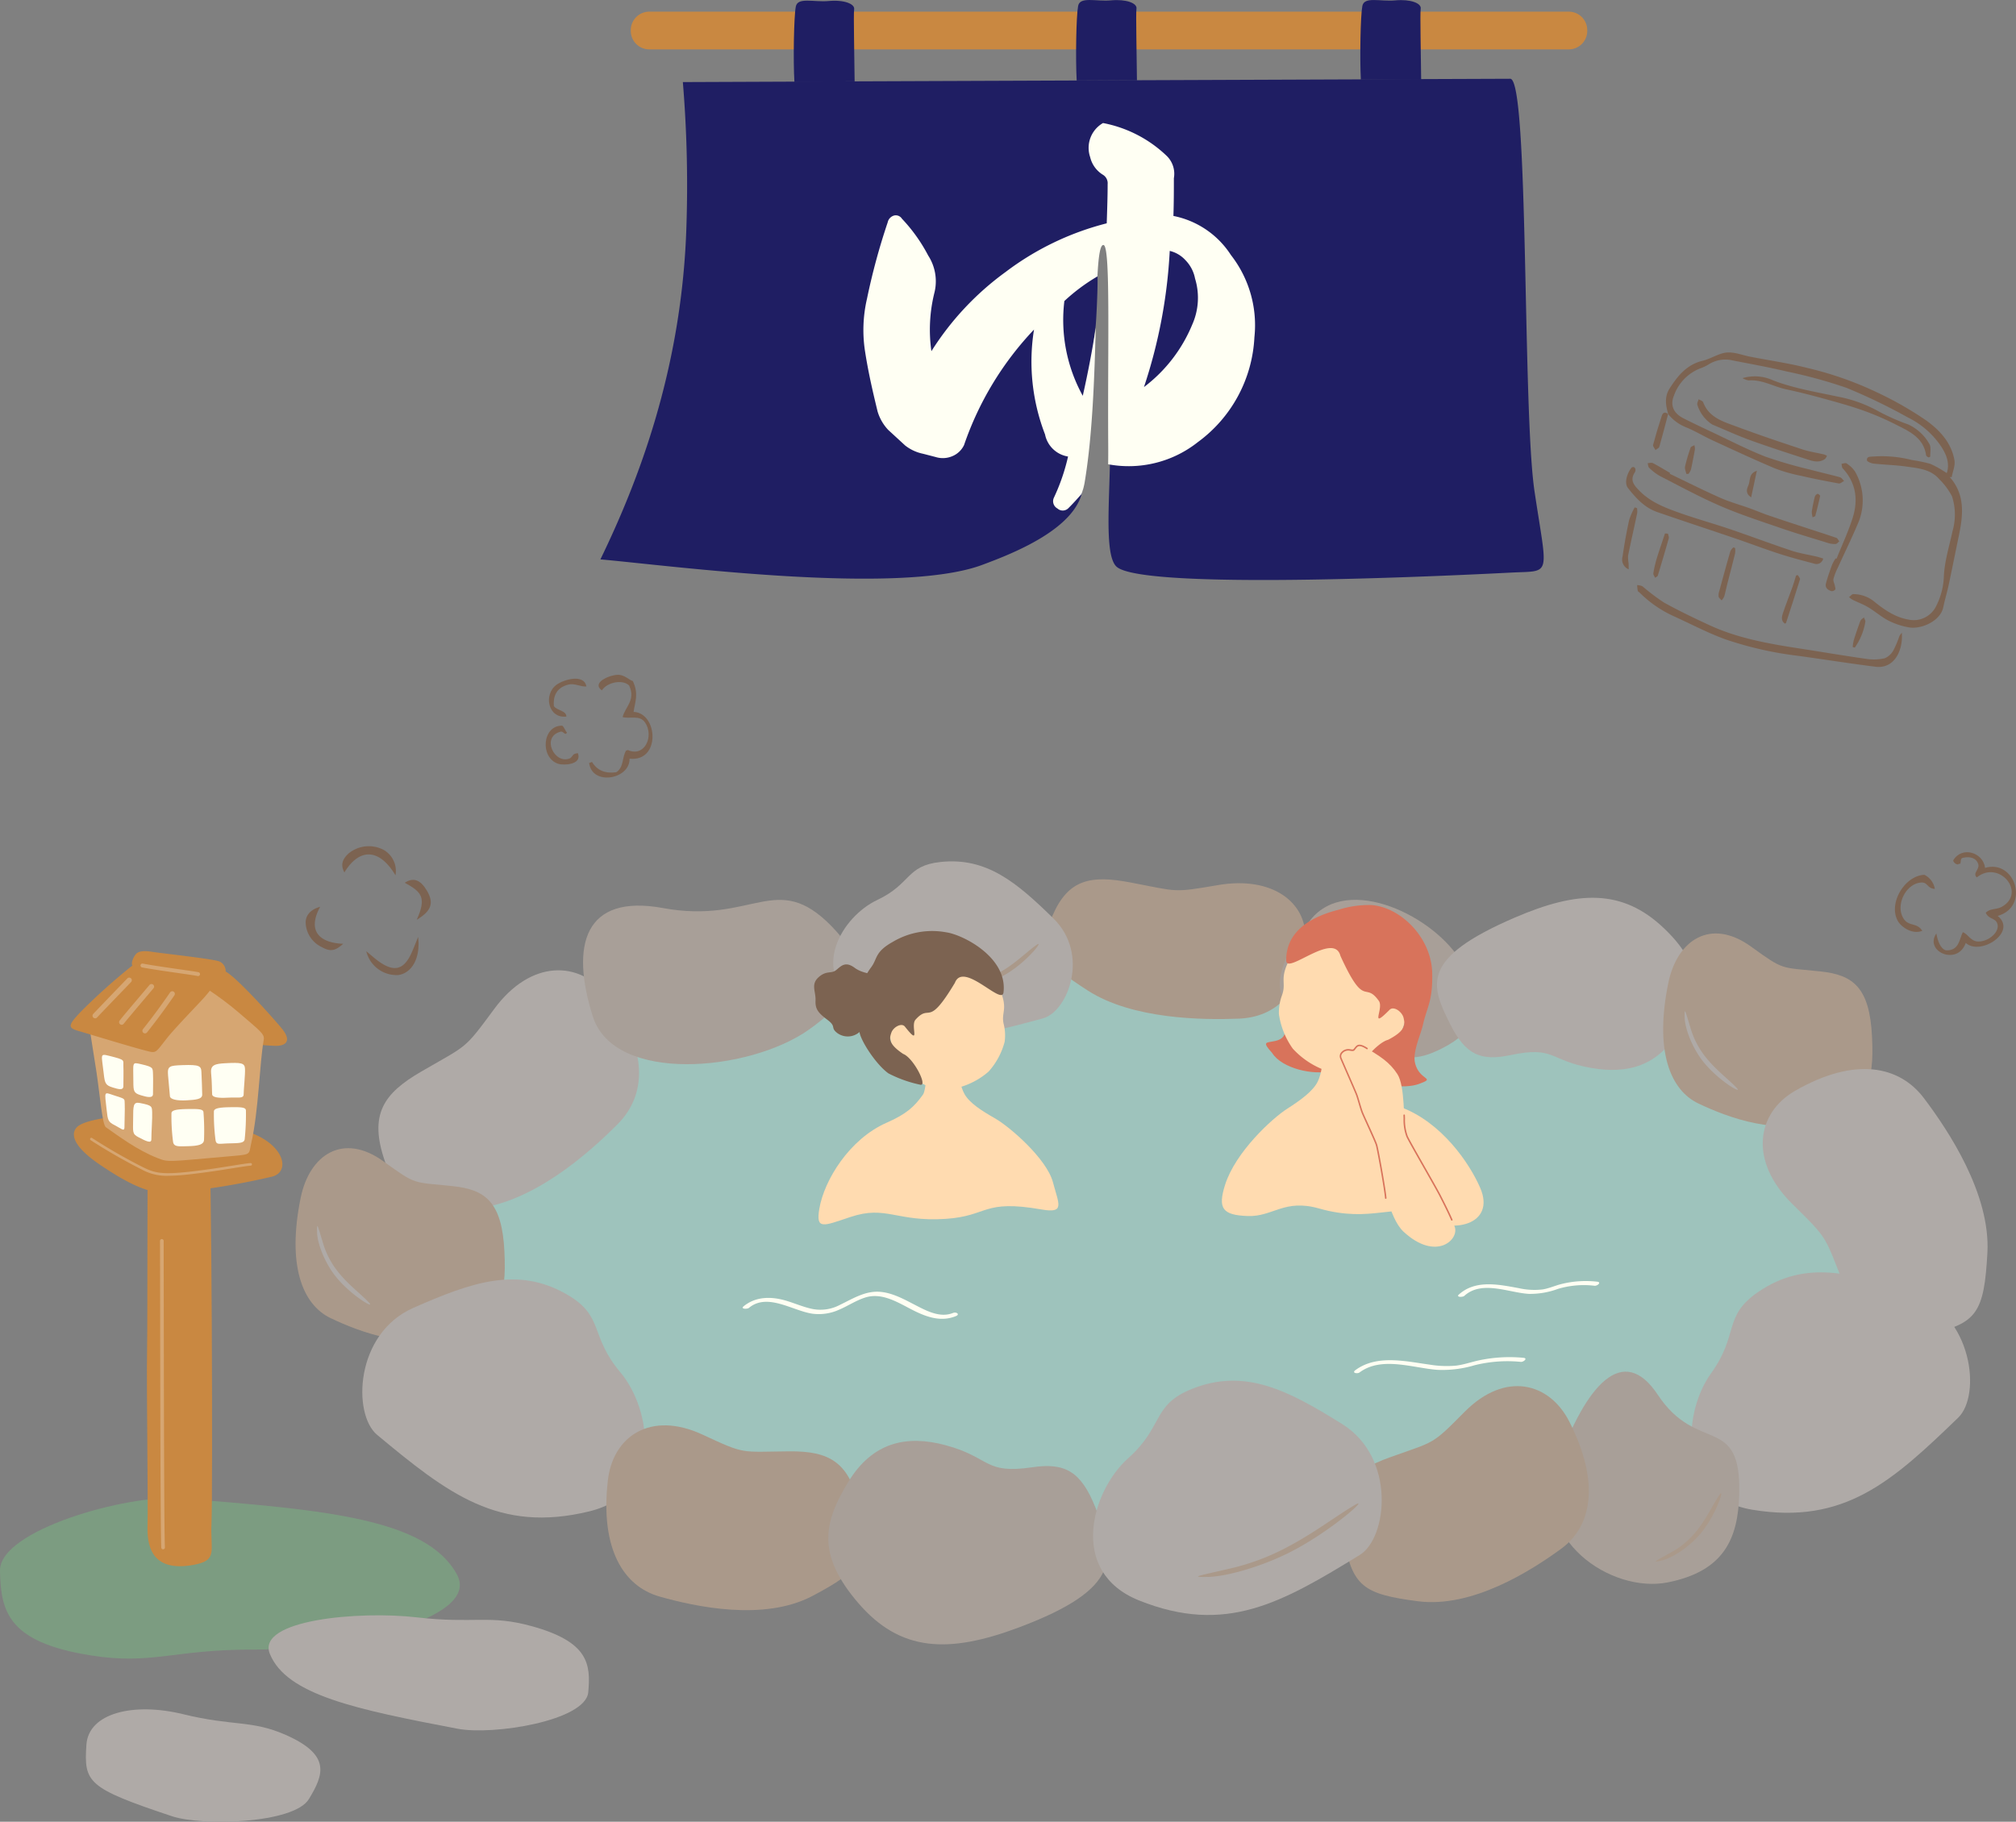 <svg xmlns="http://www.w3.org/2000/svg" xmlns:xlink="http://www.w3.org/1999/xlink" width="443.216" height="400.609" viewBox="0 0 443.216 400.609">
  <rect x="0" y="0" width="443.216" height="400.609" fill="#808080" stroke="none"/>
  <defs>
    <clipPath id="clip-path">
      <rect id="長方形_4254" data-name="長方形 4254" width="443.216" height="251.217" transform="translate(0 -29)" fill="none"/>
    </clipPath>
    <clipPath id="clip-path-2">
      <rect id="長方形_4255" data-name="長方形 4255" width="443.216" height="252.217" transform="translate(0 -30)" fill="none"/>
    </clipPath>
    <clipPath id="clip-path-3">
      <rect id="長方形_4257" data-name="長方形 4257" width="75.145" height="62.69" transform="translate(0 0)" fill="none"/>
    </clipPath>
    <clipPath id="clip-path-4">
      <rect id="長方形_4259" data-name="長方形 4259" width="216.956" height="127.542" transform="translate(0 0)" fill="none"/>
    </clipPath>
  </defs>
  <g id="type_img04" transform="translate(0 178.392)">
    <g id="グループ_2708" data-name="グループ 2708">
      <g id="グループ_2707" data-name="グループ 2707" clip-path="url(#clip-path)">
        <path id="パス_12943" data-name="パス 12943" d="M417.7,105.309c-.6,34.05-83.323,56.129-170.421,54.6S90.059,129.545,90.655,95.5C90.939,79.3,101.741,51.3,128.044,40.757c29.013-11.63,75.866-8.484,121.549-7.683,28.262.495,52.244-2.248,105.209,5.476,48.414,7.061,63.3,43.758,62.9,66.759" fill="#9ec3bc"/>
        <path id="パス_12944" data-name="パス 12944" d="M386.546,105.71c10.4-7.117,20.791-4.278,33.983.4s15.087,22.32,9.98,27.251c-14.5,14.006-24.995,23.581-45.215,20.252-16.747-2.758-15.348-21.384-9.13-29.989s2.548-12.551,10.382-17.913" fill="#afaaa7"/>
        <path id="パス_12945" data-name="パス 12945" d="M364.467,128.328c8.7,13.154,18.385,4.052,17.9,21.914-.262,9.678-3.3,16.872-15.719,19.343s-30.162-9.467-24.239-25.984c6.262-17.464,14.428-26.8,22.055-15.273" fill="#a89f98"/>
        <path id="パス_12946" data-name="パス 12946" d="M378.086,150.259c1.223-1.724-.934,4.947-4.638,9.07-2.342,2.606-5.769,4.871-8.123,5.435s-1.433.183,1.778-1.628a18.525,18.525,0,0,0,6.12-5.166c2.064-2.6,3.538-5.843,4.863-7.711" fill="#aa998a"/>
        <path id="パス_12947" data-name="パス 12947" d="M286.979,27.811c.2-7.682-7.176-13.62-19.192-11.569-10.033,1.712-8.592,1.459-19.313-.584-8.636-1.646-13.619-.718-17.067,7.273s-2.047,10.2,7.752,16.509,25.129,6.489,33.183,6.176,14.323-5.7,14.637-17.805" fill="#aa998a"/>
        <path id="パス_12948" data-name="パス 12948" d="M133.4,40.511c-5.977-7.655-16.677-7.976-24.737,2.96-6.73,9.132-5.768,7.813-16.056,13.786-8.286,4.81-11.567,9.421-7.965,19.793s6.5,11.491,19.45,10.372,25.47-12.338,31.72-18.631,7-16.221-2.412-28.28" fill="#afaaa7"/>
        <path id="パス_12949" data-name="パス 12949" d="M145.784,21.3c19.784,3.635,24.854-8.467,37.026,3.978,6.6,6.742,8.1,13.488-4.974,22.751S135.047,60,130.335,45.147c-4.981-15.7-1.889-27.035,15.449-23.85" fill="#a89f98"/>
        <path id="パス_12950" data-name="パス 12950" d="M290.718,45.9c14.68,2.127,14.1,12.626,26.532,6.138,6.736-3.516,10.01-8.294,4.193-18.61s-25.143-19.747-33.3-9.573c-8.621,10.757-10.291,20.181,2.573,22.045" fill="#a89f98"/>
        <path id="パス_12951" data-name="パス 12951" d="M318.874,46.932c3.369,6.69,6.733,8.071,13.263,6.689,9.716-2.057,8.43,1.226,17.756,2.848,7.938,1.38,14.76-.458,19.216-8.336s5.616-13.981-3.42-22.517S346.922,17.4,333,23.4c-20.847,8.978-18.514,14.824-14.127,23.535" fill="#afaaa7"/>
        <path id="パス_12952" data-name="パス 12952" d="M345.019,134.239c-4.384-8.647-14.1-11.149-22.989-2.194-7.419,7.477-6.357,6.4-16.581,10.081-8.235,2.969-11.874,6.768-10.038,17.564s4.324,12.473,16.3,14.039,24.97-6.75,31.555-11.572,8.661-14.3,1.755-27.918" fill="#aa998a"/>
        <path id="パス_12953" data-name="パス 12953" d="M164.676,109.2c4.066-3.364,9.635.692,13.963,1.3a10.772,10.772,0,0,0,5.752-.846c2-.835,3.817-2.094,5.894-2.733,3.824-1.177,7.449,1.332,10.735,2.956,2.912,1.44,5.968,2.434,9.126,1.154.976-.4.1-.988-.621-.7-2.867,1.162-5.882-.486-8.4-1.786-2.4-1.239-4.884-2.628-7.632-2.856-3.245-.268-5.987,1.5-8.793,2.845a9.154,9.154,0,0,1-6.065.926c-1.952-.4-3.786-1.209-5.685-1.786-3.265-.991-6.761-1.045-9.5,1.224-.683.565.819.646,1.233.3" fill="#fffff3"/>
        <path id="パス_12954" data-name="パス 12954" d="M321.944,106.562c3.84-3.465,9.68-.71,14.122-.425a17.625,17.625,0,0,0,6.461-1.1,19.852,19.852,0,0,1,8.034-.684c.606.068,1.6-.778.583-.893a22.019,22.019,0,0,0-7.918.525c-1.37.35-2.686.95-4.085,1.177a15.624,15.624,0,0,1-5.269-.289c-4.4-.8-9.47-1.905-13.153,1.418-.657.593.838.624,1.225.275" fill="#fffff3"/>
        <path id="パス_12955" data-name="パス 12955" d="M298.91,123.407c4.839-3.593,11.707-.963,17.1-.563a24.708,24.708,0,0,0,8.173-1.013,29.821,29.821,0,0,1,10.163-.741c.605.057,1.605-.8.583-.892a32.282,32.282,0,0,0-9.78.559c-1.685.361-3.321.953-5.038,1.158a22.881,22.881,0,0,1-5.837-.222c-5.3-.731-11.614-2.256-16.312,1.233-.825.611.459.846.95.481" fill="#fffff3"/>
        <path id="パス_12956" data-name="パス 12956" d="M66.109,84.984c1.935-9.471,9.32-14.379,18.158-8.015,7.38,5.313,6.321,4.542,15.262,5.476,7.2.753,10.845,3.487,11.366,14.378s-1.177,13.149-10.556,17.732-21.418-.109-27.631-3.074-9.648-11.577-6.6-26.5" fill="#aa998a"/>
        <path id="パス_12957" data-name="パス 12957" d="M81.17,108.1c1.425,1.561-4.636-1.963-7.879-6.458-2.05-2.841-3.536-6.67-3.588-9.09s.125-1.439,1.214,2.082a18.523,18.523,0,0,0,3.75,7.078c2.106,2.568,4.959,4.7,6.5,6.388" fill="#afaaa7"/>
        <path id="パス_12958" data-name="パス 12958" d="M206.794,11.16c10.153-1.083,16.778,4.552,24.809,12.428s3.181,20.463-2.313,21.964c-15.6,4.262-26.693,6.971-40.361-2.511-11.32-7.853-3.7-19.923,3.9-23.506s6.311-7.559,13.96-8.375" fill="#afaaa7"/>
        <path id="パス_12959" data-name="パス 12959" d="M227.936,29.361c1.748-1.19-2.6,4.312-7.509,6.885-3.1,1.627-7.1,2.555-9.507,2.263s-1.407-.327,2.234-.9a18.578,18.578,0,0,0,7.537-2.709c2.841-1.722,5.352-4.245,7.245-5.534" fill="#aa998a"/>
        <path id="パス_12960" data-name="パス 12960" d="M366.777,37.766c1.935-9.471,9.32-14.379,18.158-8.015,7.38,5.313,6.321,4.542,15.262,5.476,7.2.753,10.845,3.487,11.366,14.378s-1.177,13.149-10.556,17.732-21.418-.109-27.631-3.074-9.648-11.577-6.6-26.5" fill="#aa998a"/>
        <path id="パス_12961" data-name="パス 12961" d="M381.838,60.881c1.425,1.561-4.636-1.963-7.879-6.458-2.05-2.841-3.536-6.67-3.588-9.09s.125-1.439,1.214,2.082a18.516,18.516,0,0,0,3.75,7.078c2.106,2.568,4.959,4.7,6.5,6.388" fill="#afaaa7"/>
        <path id="パス_12962" data-name="パス 12962" d="M394.64,61.487c-8.424,4.833-10.257,15.378-.572,24.907,8.086,7.955,6.917,6.816,11.372,17.846,3.589,8.883,7.689,12.784,18.466,10.687s12.3-4.806,13.021-17.784-8.606-26.96-13.95-34.039-15.066-9.231-28.337-1.617" fill="#afaaa7"/>
        <path id="パス_12963" data-name="パス 12963" d="M124.7,106.3c-10.9-6.322-21.052-2.716-33.858,2.931s-13.382,23.383-7.921,27.92c15.508,12.886,26.683,21.652,46.6,16.824,16.495-4,13.711-22.468,6.869-30.586S132.912,111.065,124.7,106.3" fill="#afaaa7"/>
        <path id="パス_12964" data-name="パス 12964" d="M133.641,147.128c1.1-9.631,9.347-15.356,20.792-10.049,9.556,4.431,8.184,3.786,19.052,3.687,8.753-.08,13.486,2.217,15.517,12.978s.284,13.2-10.4,18.829-25.758,2.353-33.609.121S131.9,162.3,133.641,147.128" fill="#aa998a"/>
        <path id="パス_12965" data-name="パス 12965" d="M240.871,153.222c-3.2-8.106-6.755-10.008-13.929-8.954-10.674,1.568-9.058-2.158-19.06-4.854-8.513-2.294-16.033-.734-21.4,8.088s-7.032,15.853,2.189,26.6,19.793,11.21,35.291,5.4c23.209-8.7,21.074-15.729,16.9-26.284" fill="#a89f98"/>
        <path id="パス_12966" data-name="パス 12966" d="M261.991,127.059c11.688-4.709,21.225.3,33.1,7.713s9.923,25.047,3.873,28.762c-17.182,10.551-29.489,17.64-48.517,10.031-15.759-6.3-10.379-24.188-2.453-31.251s5.193-11.707,14-15.255" fill="#afaaa7"/>
        <path id="パス_12967" data-name="パス 12967" d="M297.938,152.521c3.414-1.972-5.969,6.416-15.29,10.9-5.891,2.836-13.079,4.89-17.1,4.959s-2.3-.174,4.148-1.678a51.062,51.062,0,0,0,13.875-5.185c5.476-2.914,10.666-6.861,14.364-9" fill="#aa998a"/>
        <path id="パス_12968" data-name="パス 12968" d="M279.688,53.168c2.185,3.477,9.248,4.925,12.632,3.964,7.22-2.051-4.359-9.22-4.878-12.329-.379-2.274-2.237-1.737-4.754,1.142-.779.892,1.165,3.8-2.322,4.574-1.968.44-3.05.022-.678,2.649" fill="#d8735b"/>
        <path id="パス_12969" data-name="パス 12969" d="M312.147,89.019c7.224,4.334,16.759,1.862,13.276-6.193-2.358-5.454-8.473-14.372-17.368-17.716-4.7-1.767-6.6-3.372-8.751-6.062-.944-1.181-1.511-9.041-1.711-9.964-.557.042-6.463-.406-6.907-.414-.011.626.79,7.176-1,10.811-1.033,2.094-3.81,4.1-6.665,5.923-3.331,2.122-11.422,9.546-13.7,16.787-1.622,5.162-.568,6.623,4.966,6.828,5.586.207,8.027-3.854,15.724-1.655,11.586,3.31,16.966-1.449,22.138,1.655" fill="#ffdbb0"/>
        <path id="パス_12970" data-name="パス 12970" d="M305.2,53.108c-3.776,3.959-8.471,5.257-11.961,4.444a18.047,18.047,0,0,1-9.027-5.352,17.314,17.314,0,0,1-3.044-7.576,10.962,10.962,0,0,1,.683-4.161c1.154-3.173-1.122-3.647,2.734-9.7,1.171-1.838,7.661-10.012,17.189-8.332,8.375,1.477,11.33,22.388,3.426,30.676" fill="#ffdbb0"/>
        <path id="パス_12971" data-name="パス 12971" d="M294.7,31.832c-1.409-5.539-11.887,4.227-11.924,1-.08-6.956,6.394-9.868,11.456-11.153a22.07,22.07,0,0,1,7.269-1.049c6.384.471,13.2,7.1,13.368,14.966.133,6.266-1.146,7.385-2.046,11.408-.461,2.062-2.264,5.862-1.747,8.252.881,4.072,4.832,3.257.913,4.7-3.7,1.365-10.582-.017-12.89-2.068-1.342-1.193,3.53-6.979,6.077-7.625,3.956-2.048,3.709-3.4,3.413-4.772s-2.175-2.744-3.089-1.825c-4.545,4.572-1.193-.318-2.362-1.959-3.176-4.459-3.042,1.953-8.438-9.88" fill="#d8735b"/>
        <path id="パス_12972" data-name="パス 12972" d="M319.788,91.287c-4.668-11.184-10.161-17.212-10.9-21.309-.314-1.748.018-9.562-1.66-12.151s-3.76-3.988-7.642-6.192c-1.47-.835-1.579,1.019-2.232.913-1.854-.3-3.041.548-2.573,1.757.852,2.2,3.787,8.362,3.946,9.43.282,1.881,2.576,6.832,3.31,8.292,1.015,2.021,1.049,3.18,1.6,6.589.26,1.6,1.556,10.732,4.95,13.865,7.173,6.621,12.381,1.652,11.193-1.194" fill="#ffdbb0"/>
        <path id="パス_12973" data-name="パス 12973" d="M304.656,85.24a.164.164,0,0,1-.164-.152c-.136-1.861-1.723-10.639-2.016-11.634-.172-.584-1.182-2.8-1.993-4.586-.528-1.16-.983-2.161-1.135-2.546-.21-.536-.462-1.38-.7-2.2-.209-.7-.406-1.365-.557-1.762-.186-.492-1.157-2.715-2.015-4.676-.644-1.473-1.252-2.865-1.438-3.321a1.272,1.272,0,0,1,.219-1.332,2.044,2.044,0,0,1,1.885-.707c.734.136.773.085.909-.1a2.4,2.4,0,0,1,.178-.227c.035-.037.068-.078.1-.121.445-.543.984-.941,2.7.166a.164.164,0,1,1-.177.276c-1.61-1.037-1.961-.613-2.27-.234-.039.048-.076.093-.113.134a1.941,1.941,0,0,0-.155.2c-.234.327-.389.393-1.235.236a1.73,1.73,0,0,0-1.571.591.953.953,0,0,0-.171,1c.186.452.794,1.842,1.437,3.314.858,1.964,1.831,4.191,2.021,4.69.155.409.353,1.078.563,1.785.24.81.489,1.647.695,2.169.148.377.6,1.375,1.128,2.531.858,1.886,1.83,4.023,2.009,4.63.3,1,1.891,9.831,2.029,11.7a.163.163,0,0,1-.152.175h-.012" fill="#d8735b"/>
        <path id="パス_12974" data-name="パス 12974" d="M319.176,90.027a.165.165,0,0,1-.152-.1c-.646-1.509-1.611-3.437-2.558-5.3-.494-.969-1.934-3.5-3.458-6.183-1.718-3.021-3.494-6.144-3.816-6.87a10.58,10.58,0,0,1-.626-4.01c-.008-.23-.016-.464-.026-.705a.164.164,0,0,1,.158-.17h.006a.166.166,0,0,1,.165.157c.01.241.017.476.025.707a10.362,10.362,0,0,0,.6,3.888c.316.711,2.088,3.827,3.8,6.841,1.526,2.685,2.967,5.22,3.465,6.2.95,1.864,1.919,3.8,2.569,5.317a.165.165,0,0,1-.087.215.157.157,0,0,1-.064.014" fill="#d8735b"/>
        <path id="パス_12975" data-name="パス 12975" d="M193.737,42.59c-.932,4.37-2.044,1.691-4.121,5.219a3.906,3.906,0,0,1-5.539.97c-1.591-1.235-.12-1.353-2.118-2.871s-2.752-2.3-2.665-4.278-1.073-3.517.628-5.085,2.781-.777,3.814-1.546,1.977-2.169,4.119-.594,4.165.968,4.774,2.4,2.548,2.214,1.108,5.785" fill="#7c6351"/>
        <path id="パス_12976" data-name="パス 12976" d="M186.974,89.226c-6.018,2.013-7.655,2.9-6.838-1.856,1.067-6.2,6.553-15.261,14.809-18.881,4.362-1.912,6.081-3.53,7.981-6.187.835-1.167.972-8.641,1.115-9.526.529.012,6.1-.713,6.521-.743.043.592-.383,6.838,1.5,10.19,1.085,1.931,3.817,3.694,6.615,5.272,3.263,1.841,11.425,8.9,12.808,14.08,1.325,4.958,2.662,6.9-2.512,6-13.035-2.276-11.586,1.448-21.1,2.069-10.814.705-13.026-3.047-20.9-.414" fill="#ffdbb0"/>
        <path id="パス_12977" data-name="パス 12977" d="M198.253,55.935c3.014,3.968,7.131,5.622,10.372,5.241a16.43,16.43,0,0,0,8.715-3.922,15.765,15.765,0,0,0,3.528-6.546,10.011,10.011,0,0,0-.194-3.836c-.72-2.989,1.387-3.186-1.485-9.057-.873-1.783-5.913-9.842-14.707-9.293-7.731.483-12.537,19.107-6.229,27.413" fill="#ffdbb0"/>
        <path id="パス_12978" data-name="パス 12978" d="M209.926,37.751c1.84-4.869,10.327,5.037,10.689,2.124.964-7.75-8.963-12.754-12.625-13.252a16.89,16.89,0,0,0-11.731,2.118c-3.973,2.217-3.34,3.7-4.7,5.527-3.491,4.707-3.631,9.949-2.558,14.517.49,2.092,3.638,6.916,6.315,8.861a27.421,27.421,0,0,0,7.021,2.5c1.688.338-1.536-5.933-3.776-6.777-3.37-2.257-3.01-3.456-2.6-4.667s2.248-2.262,2.981-1.336c3.647,4.6,1.112-.166,2.338-1.532,3.328-3.712,2.552,2.077,8.643-8.082" fill="#7c6351"/>
        <path id="パス_12979" data-name="パス 12979" d="M19.872,185.625C1.726,182.722.178,175.985,0,167.02S28.082,150.225,39.386,151.1c32.107,2.477,54.4,4.482,61.074,16.744C105.985,178,74.1,184.417,56,184.358s-22.458,3.454-36.128,1.267" fill="#7c9c81"/>
        <path id="パス_12980" data-name="パス 12980" d="M116.926,179.217c12.427,3.445,12.98,8.265,12.4,14.531s-20.9,9.514-28.714,8.02c-22.2-4.241-37.59-7.386-41.281-16.459-3.058-7.516,19.683-9.5,32.3-8.037s15.932-.651,25.294,1.945" fill="#afaaa7"/>
        <path id="パス_12981" data-name="パス 12981" d="M24.858,39.921c-.652,1,22.239,9.884,25,10.411a69.162,69.162,0,0,0,10.568,1.261c2.209.079,3.972-.908,1.42-3.943-2.918-3.47-9.622-10.805-12.067-12.3-2.915-1.787-11.487-2.51-17.43-3.076-1.656-.158-5.6,4.732-7.492,7.65" fill="#c98841"/>
        <path id="パス_12982" data-name="パス 12982" d="M45.867,70.2c.71,4.07.924,80.012.631,86.291s1.51,8.259-4.017,9.252c-9.546,1.719-10.187-4.714-10.043-8.9s-.244-29.871-.106-38.031-.025-46.726.332-49.219,2.789-1.77,7.448-1.794,4.965-2.127,5.755,2.4" fill="#c98841"/>
        <path id="パス_12983" data-name="パス 12983" d="M55.931,71.034c6.784,2.879,7.808,8.4,3.786,9.346A162.21,162.21,0,0,1,40.2,83.692c-4.565.508-7.926,1.065-18.336-6.033-5.775-3.937-6.4-6.671-4.97-8.163,2.958-3.076,23.2-3.368,26.5-3.312s9.868,3.716,12.54,4.85" fill="#c98841"/>
        <path id="パス_12984" data-name="パス 12984" d="M55.222,73.045c-.6,2.656.246,2.393-5.5,2.9C36.945,77.067,37.036,77.216,34.7,76.3c-4.673-1.833-8.621-4.874-11.416-6.8-.794-.547-1.263-6.681-2.071-12.126-.939-6.33-2.133-12.142-1.656-13.6.965-2.958,18.163-7.241,21.156-7.236,1.343,0,7.8,4.3,11.673,7.651,4.653,4.022,5.836,4.751,5.6,6.072-.937,5.237-1.1,15.518-2.76,22.793" fill="#d6a672"/>
        <path id="パス_12985" data-name="パス 12985" d="M47.473,35.721c1.1.486-.71,3.135-2.6,5.264-1.188,1.337-6.329,6.625-7.985,8.7-2.913,3.642-2.366,3.608-5.087,2.9-3.291-.859-11.12-3.253-14.728-4.318-2.326-.686-1.959-1.38.769-4.259a136.006,136.006,0,0,1,10.942-9.819c2.721-2.07,3-2.073,8.873-1.006,5.856,1.065,7.69,1.6,9.819,2.544" fill="#c98841"/>
        <path id="パス_12986" data-name="パス 12986" d="M35.858,162.309h.02a.41.41,0,0,0,.377-.431c-.181-3.446-.226-35.438-.253-54.553-.008-6.036-.015-10.76-.024-12.842a.4.4,0,0,0-.4-.4.408.408,0,0,0-.4.412c.008,2.083.015,6.805.023,12.84.027,19.123.072,51.128.254,54.595a.4.4,0,0,0,.4.379" fill="#d6a672"/>
        <path id="パス_12987" data-name="パス 12987" d="M36.944,58.08c.177,2.129.355,3.963.414,4.614s1.538,1.005,3.608.887,3.49-.237,3.49-1.242-.118-3.727-.177-5.028-.474-1.6-4.082-1.479c-2.956.1-3.425.184-3.253,2.248" fill="#fffff3"/>
        <path id="パス_12988" data-name="パス 12988" d="M37.693,66.381a43.52,43.52,0,0,0,.355,6.329c.177,1.124,1.183,1.006,3.372.947s3.371-.355,3.43-1.361a50.622,50.622,0,0,0-.118-6.092c-.035-.675-.887-.769-3.727-.71-2.189.045-3.249.255-3.312.887" fill="#fffff3"/>
        <path id="パス_12989" data-name="パス 12989" d="M46.408,57.548c.213,2.126.175,4.08.234,4.731s1.363.828,3.433.711,3.49.3,3.49-.711.355-4.317.3-5.618-.775-1.444-4.38-1.242c-2.127.117-3.25.354-3.073,2.129" fill="#fffff3"/>
        <path id="パス_12990" data-name="パス 12990" d="M47.027,65.977a43.5,43.5,0,0,0,.355,6.328c.177,1.125.741.8,2.93.739s3.431,0,3.49-1a51.87,51.87,0,0,0,.264-6.241c-.035-.675-.887-.768-3.727-.709-2.189.045-3.249.254-3.312.887" fill="#fffff3"/>
        <path id="パス_12991" data-name="パス 12991" d="M22.807,57.725c.233,2.124.414,2.543,1.952,3.017,1.311.4,2.366.71,2.366-.3,0-1.42.059-3.135,0-4.436s.532-1.3-3.017-2.189c-2.256-.564-1.774-.414-1.3,3.9" fill="#fffff3"/>
        <path id="パス_12992" data-name="パス 12992" d="M29.318,59.462c0,2.167.114,2.522,1.652,3,1.311.4,2.666.731,2.666-.276,0-1.42.059-3.134,0-4.435s.055-1.5-2.489-2.093c-2.265-.526-1.82-.536-1.829,3.808" fill="#fffff3"/>
        <path id="パス_12993" data-name="パス 12993" d="M23.458,65.77c.233,2.123.3,2.544,1.715,3.253,1.307.653,2.189,1.545,2.189.532,0-1.6.118-3.845.059-5.146s.232-1.085-2.425-1.951c-2.211-.722-2.011-1.006-1.538,3.312" fill="#fffff3"/>
        <path id="パス_12994" data-name="パス 12994" d="M29.268,67.806c-.014,2.695-.24,3.148,1.169,3.878,1.6.828,2.84,1.487,2.84.474,0-1.6.236-4.614.177-5.916s.083-1.542-2.662-2.07c-1.538-.3-1.508.527-1.524,3.634" fill="#fffff3"/>
        <path id="パス_12995" data-name="パス 12995" d="M29.747,34.4c-1.4-.305-.52-2.148.079-2.918.552-.71,1.735-.868,3.708-.552s13.643,1.577,14.748,2.129a2.318,2.318,0,0,1,1.183,2.918c-.317,1.42-1.026,1.42-4.339.789S32.271,34.952,29.747,34.4" fill="#c98841"/>
        <path id="パス_12996" data-name="パス 12996" d="M20.914,45.54a.572.572,0,0,1-.418-.962c.925-.991,4.118-4.305,6.337-6.61l1.161-1.2a.572.572,0,0,1,.825.793l-1.162,1.206c-2.216,2.3-5.4,5.607-6.325,6.6a.568.568,0,0,1-.418.182" fill="#d6a672"/>
        <path id="パス_12997" data-name="パス 12997" d="M26.75,46.96a.571.571,0,0,1-.452-.92c.612-.8,2.884-3.482,4.889-5.851l1.673-1.978a.571.571,0,1,1,.872.737l-1.672,1.98c-2,2.359-4.26,5.033-4.857,5.809a.57.57,0,0,1-.453.223" fill="#d6a672"/>
        <path id="パス_12998" data-name="パス 12998" d="M31.877,48.853a.565.565,0,0,1-.355-.124.571.571,0,0,1-.093-.8c1.609-2.032,3.447-4.42,5.97-8.092a.572.572,0,0,1,.943.648c-2.543,3.7-4.4,6.105-6.017,8.154a.571.571,0,0,1-.448.217" fill="#d6a672"/>
        <path id="パス_12999" data-name="パス 12999" d="M43.549,36.249a.4.4,0,0,1-.1-.011c-.417-.1-2.13-.343-4.112-.628-2.773-.4-6.224-.9-8.1-1.262a.428.428,0,0,1-.338-.5.422.422,0,0,1,.5-.339c1.854.362,5.293.857,8.056,1.255,2.085.3,3.731.536,4.182.642a.428.428,0,0,1-.1.846" fill="#d6a672"/>
        <path id="パス_13000" data-name="パス 13000" d="M36.96,80.168a11.276,11.276,0,0,1-5.882-1.426,121.574,121.574,0,0,1-11.165-6.415.288.288,0,0,1-.057-.4.291.291,0,0,1,.4-.057A120.082,120.082,0,0,0,31.334,78.23c2.6,1.3,4.165,1.725,10.37,1.038,3.692-.411,7.024-.946,9.457-1.336,1.836-.295,3.163-.508,3.923-.558H55.1a.285.285,0,0,1,.019.57c-.734.05-2.118.272-3.871.553-2.439.392-5.778.927-9.484,1.339a44.506,44.506,0,0,1-4.807.333" fill="#d6a672"/>
        <path id="パス_13001" data-name="パス 13001" d="M62.832,203.129c9.972,4.415,8.364,8.693,5.074,14.109s-23.5,5.967-30.066,3.779C19.187,214.8,18.428,213.613,19,205.26c.477-6.919,10.281-9.383,21.3-6.684s15.012,1.227,22.525,4.553" fill="#afaaa7"/>
      </g>
    </g>
    <g id="グループ_2710" data-name="グループ 2710">
      <g id="グループ_2709" data-name="グループ 2709" clip-path="url(#clip-path-2)">
        <path id="パス_13002" data-name="パス 13002" d="M86.948,14.093c-3.6-6.019-7.973-6-11.233-.634-1-1.865-.237-3.1.947-4.191A7,7,0,0,1,84.34,8.5a5.343,5.343,0,0,1,2.608,5.589" fill="#7c6351"/>
        <path id="パス_13003" data-name="パス 13003" d="M91.926,27.652c.544,4.642-1.361,7.908-4.318,8.367a6.841,6.841,0,0,1-7.084-5.233c1.121.921,1.876,1.612,2.7,2.206,3.485,2.51,5.66,1.885,7.366-2.091.37-.861.713-1.733,1.335-3.249" fill="#7c6351"/>
        <path id="パス_13004" data-name="パス 13004" d="M70.389,21.013c-3.018,5.556.147,7.964,5.06,8.137-1.742,1.58-2.822,1.787-4.7.73A6.167,6.167,0,0,1,67.2,24.525c-.027-1.773,1.241-2.966,3.188-3.512" fill="#7c6351"/>
        <path id="パス_13005" data-name="パス 13005" d="M91.615,23.876c2.214-4.9,1.066-6.136-2.636-8.15,1.919-1.227,3.443-.682,4.876,1.744,1.567,2.655,1.055,4.441-2.24,6.406" fill="#7c6351"/>
        <path id="パス_13006" data-name="パス 13006" d="M422.607,26.3c-1.162-1.9-2.956-.87-4.112-2.695-1.87-2.952.518-7.663,3.813-7.92,1.563-.121,1.311,1.287,3.063,1.4a4.226,4.226,0,0,0-2.289-3.1c-4.4.162-8.135,6.49-5.734,10.331.672,1.073,3.012,2.876,5.259,1.985" fill="#7c6351" fill-rule="evenodd"/>
        <path id="パス_13007" data-name="パス 13007" d="M432.171,28.965c3.206,2.918,11.409-2.4,7.017-5.94,7.177-2.043,3.837-12.526-2.77-10.571-.42-3.416-5.1-4.864-7.009-1.643.09.712,1.189,1.132,1.22.727.763.3.067-1.114.934-1.3,1.693-.4,2.986.181,3.349,1.352.383,1.228-1.339,2.013-.314,2.961,4.885-3.955,11.014,3.345,5.5,6.47-1.159.659-2.671.306-3.533,1.321.712,1.511,2.08,1.052,2.542,2.366.627,1.78-1.892,4-4.209,3.944-1.67-.039-2.152-1.6-3.375-2.054-.767,1.449-.758,4.115-3.718,4-1.258-.422-1.8-2.106-2.1-3.715-2.724,3.95,4.644,7.217,6.464,2.082" fill="#7c6351" fill-rule="evenodd"/>
        <path id="パス_13008" data-name="パス 13008" d="M110.058,17.239c-1.286.135-.929.494-1.716,1.115-3.406,1.5-6.422-4.67-2.177-5.819.683-.313,1.069,1.018,1.482.157-.4-.394-.6-1.2-1.039-1.507-4.407-.081-4.95,7.043-.889,8.386,1.128.374,5.3.262,4.339-2.332" transform="translate(17 -30)" fill="#7c6351" fill-rule="evenodd"/>
        <path id="パス_13009" data-name="パス 13009" d="M107.521,9.185c-.021-1.319-2.016-1.3-2.751-2.287-.185-1.96.391-4.054,3.2-4.749,1.4-.346,2.685.531,3.947.417-.485-2.83-4.947-1.552-6.544-.394-2.977,2.159-1.856,7.485,2.15,7.013" transform="translate(17 -30)" fill="#7c6351" fill-rule="evenodd"/>
        <path id="パス_13010" data-name="パス 13010" d="M121.406,18.443c6.895.763,6.263-10.067.89-10.283.285-2.111,1.193-3.939-.175-6.8C121.355,1.2,120.288-.06,118.772,0c-1.871.078-5.784,1.745-3.456,3.426,1.236-1.9,4.708-2.425,6-1.06,1.494,3.21-.867,4.663-1.434,6.933,1.592.448,3.778-.553,4.959,1.225,2.007,3.02-.153,7.769-3.927,5.969.049.25-.165.194-.207.077-1.017,1.491-.461,3.7-2.212,4.855-2.27.314-4.13-.268-5.347-2.264l-.626.234c.647,5.109,9.01,3.577,8.885-.954" transform="translate(17 -30)" fill="#7c6351" fill-rule="evenodd"/>
      </g>
    </g>
    <g id="グループ_2715" data-name="グループ 2715" transform="translate(369.366 -107.525) rotate(19)">
      <g id="グループ_2714" data-name="グループ 2714" clip-path="url(#clip-path-3)">
        <path id="パス_13020" data-name="パス 13020" d="M4.122,19.971c-1.145-1.637-2.073-3.313-1.559-5.45.778-3.225,1.86-6.2,4.873-8.124,1.3-.828,2.319-2.084,3.589-2.968,1.77-1.232,3.924-1,5.944-1.277,4.26-.586,8.5-1.416,12.778-1.764a75.951,75.951,0,0,1,16.2.093A76.427,76.427,0,0,1,58.16,2.789C61.775,3.883,65,5.637,66.9,9.028c.587,1.042.454,2.487.65,3.748l-.372.062c.023.037.036.089.069.108,4.35,2.525,5.38,6.8,5.958,11.31.476,3.721.983,7.438,1.438,11.162.2,1.662.258,3.342.469,5,.4,3.146-3.046,6.179-5.583,6.623a15.832,15.832,0,0,1-4.81.083c-1.763-.244-3.456-.958-5.209-1.331-1.226-.26-2.5-.278-3.75-.434a5.691,5.691,0,0,1-.962-.295c.215-.32.364-.819.658-.929a7.272,7.272,0,0,1,5.138.136c2.658.94,5.356,1.681,8.245,1.189a5.459,5.459,0,0,0,4.7-4.7,15.526,15.526,0,0,0-.577-7c-.884-3.177-.986-6.576-1.38-9.885a13.018,13.018,0,0,0-2.593-7.138A14.754,14.754,0,0,0,65.148,14.1c-2.505-1.491-5.167-.8-7.748-.3-2.376.456-4.7,1.2-7.06,1.738-.524.119-1.509.049-1.623-.216-.346-.809.45-.967,1.054-1.236a26.725,26.725,0,0,1,8.264-2.035,34.313,34.313,0,0,1,4.139-.525,24.617,24.617,0,0,1,4.058.751c-.018-2.27-1.408-3.828-3.062-5.129A18.716,18.716,0,0,0,54.245,3.5,128.912,128.912,0,0,0,39.354,1.725a106.472,106.472,0,0,0-13.791.892c-3.952.383-7.879,1-11.814,1.544a6.878,6.878,0,0,0-4.812,2.58,10.015,10.015,0,0,1-1.559,1.5,10.032,10.032,0,0,0-3.406,7.486c-.123,2.316,1.226,3.666,3.587,4,2.288.32,4.586.572,6.883.82,4.3.464,8.586,1.108,12.895,1.286a96.248,96.248,0,0,0,10.208-.5c2.259-.147,4.511-.409,6.771-.55.37-.024.762.309,1.144.477-.309.311-.583.844-.932.9-2.781.426-5.572.815-8.371,1.108a34.9,34.9,0,0,1-5.979.327c-4.987-.339-9.964-.86-14.938-1.361-2.118-.214-4.216-.676-6.337-.811a9.605,9.605,0,0,1-4.82-1.485Z" fill="#7c6351"/>
        <path id="パス_13021" data-name="パス 13021" d="M68.323,48.689c1.566,3.634,1.016,8.1-3.041,8.949-5.582,1.165-11.2,2.157-16.8,3.256A78.358,78.358,0,0,1,32.1,62.683c-4.087-.07-8.164-.706-12.245-1.1A25.476,25.476,0,0,1,11,59.137c-.193-.1-.473-.123-.57-.274a8.679,8.679,0,0,1-.538-1.14,3.185,3.185,0,0,1,1.2-.128,46.812,46.812,0,0,0,5.553,1.82c3.646.651,7.339,1.073,11.026,1.456,6.96.724,13.791-.377,20.607-1.608,4.838-.874,9.691-1.664,14.517-2.6a10.958,10.958,0,0,0,3.8-1.446,3.953,3.953,0,0,0,1.247-2.351,22.657,22.657,0,0,0,.216-3.322,3.8,3.8,0,0,1,.269-.854" fill="#7c6351"/>
        <path id="パス_13022" data-name="パス 13022" d="M46.665,38.887a1.494,1.494,0,0,1-1.493,1.7c-2.67.2-5.345.4-8.021.451-3.419.063-6.841-.051-10.262-.04-6.016.02-12.033.113-18.05.1-2.926,0-5.42-1.363-7.8-2.9-1.3-.842-1.189-3.328-.706-4.525a.6.6,0,0,1,.507-.24.677.677,0,0,1,.421.368,1.018,1.018,0,0,1,.076.63c-.515,2.013.708,2.739,2.275,3.52,3.115,1.553,6.441,1.679,9.766,1.716,3.92.044,7.843-.2,11.764-.222,4.787-.022,9.574.123,14.359.071,1.9-.02,3.8-.377,5.7-.569.449-.045.9-.04,1.462-.063" fill="#7c6351"/>
        <path id="パス_13023" data-name="パス 13023" d="M8.686,32.247c4.073.469,8.139,1.023,12.222,1.374,2.285.2,4.6.044,6.9.076,1.45.02,2.9.133,4.351.13,2.989-.005,5.978-.055,8.968-.1,2.261-.03,4.522-.093,6.783-.085.291,0,.581.337.871.518-.185.279-.311.7-.568.807a4.675,4.675,0,0,1-1.622.339c-3.716.121-7.433.284-11.15.285-4.65,0-9.318.082-13.947-.276-4.933-.383-9.833-1.208-14.738-1.911a11.43,11.43,0,0,1-2.789-.943c-.276-.118-.415-.556-.617-.848.361-.136.746-.432,1.078-.382,1.437.217,2.857.536,4.284.817l-.027.2" fill="#7c6351"/>
        <path id="パス_13024" data-name="パス 13024" d="M16.978,7.147A9.6,9.6,0,0,1,23.563,5.43c4.874.162,9.672-.668,14.5-1.25a29.557,29.557,0,0,1,9.687.161,48.727,48.727,0,0,0,7,.58,10.207,10.207,0,0,1,5.759,2.523c.645.518.776,1.684,1.11,2.566.021.057-.239.319-.346.3-.221-.028-.54-.119-.625-.284C58.886,6.6,55.529,6.287,52.312,5.847a63.007,63.007,0,0,0-7.759-.606c-2.975-.036-5.957.149-8.93.337-2.931.185-5.864.41-8.778.772-2.8.348-5.7-.349-8.426.834a3.64,3.64,0,0,1-1.441-.037" fill="#7c6351"/>
        <path id="パス_13025" data-name="パス 13025" d="M14.038,18.968a7.964,7.964,0,0,1-4.526-3.02c-.229-.273-.109-.839-.149-1.271.4.1.961.057,1.17.309,2.269,2.752,5.479,2.578,8.517,2.658,5.127.136,10.259.1,15.388.037,1.65-.019,3.3-.333,4.946-.5a3.467,3.467,0,0,1,.7.071,2.078,2.078,0,0,1-.16.779c-.978,1.38-2.5,1.359-3.942,1.382-4.324.07-8.651.162-12.975.091-2.993-.048-5.982-.351-8.973-.54" fill="#7c6351"/>
        <path id="パス_13026" data-name="パス 13026" d="M49.452,37.974c.159-3.2.5-6.4.43-9.591-.093-4.16-1.762-7.572-5.613-9.643-.271-.145-.393-.567-.584-.861.343-.159.753-.525,1.018-.439a6.124,6.124,0,0,1,2.389,1.11,12.793,12.793,0,0,1,4.305,10.3c-.241,3.617-.69,7.219-1.03,10.829a13.5,13.5,0,0,0-.113,2.682c.052.482.53.913.8,1.376.14.24.394.55.331.739a.981.981,0,0,1-.661.592c-.835.05-1.629-.247-1.7-1.179-.117-1.464-.089-2.942-.065-4.412a8.8,8.8,0,0,1,.283-1.512l.214.011" fill="#7c6351"/>
        <path id="パス_13027" data-name="パス 13027" d="M7.008,55.05a2.329,2.329,0,0,1-2.191-2.215c-.515-2.667-.929-5.358-1.246-8.055a15,15,0,0,1,.247-3.033l.518-.041a4.386,4.386,0,0,1,.409,1.036c.395,3.157.736,6.32,1.15,9.474a6.785,6.785,0,0,0,.631,1.527c.151.374.28.756.482,1.307" fill="#7c6351"/>
        <path id="パス_13028" data-name="パス 13028" d="M27.6,43a4.674,4.674,0,0,1,.378,1.077c.213,2.335.383,4.674.577,7.01.077.933.211,1.862.251,2.8a3.227,3.227,0,0,1-.269.967c-.308-.183-.734-.3-.889-.566a2.912,2.912,0,0,1-.257-1.239c-.2-3.019-.4-6.038-.55-9.059a2.884,2.884,0,0,1,.354-1l.4.013" fill="#7c6351"/>
        <path id="パス_13029" data-name="パス 13029" d="M42.56,44.135c.267.247.759.486.768.742.116,3.356.165,6.715.222,10.074,0,.054-.113.111-.218.207-1-.305-1.124-1.187-1.13-2.008-.014-2.086.083-4.173.11-6.26.011-.841-.047-1.682-.073-2.522l.321-.233" fill="#7c6351"/>
        <path id="パス_13030" data-name="パス 13030" d="M12.622,44.82c.172.309.476.61.495.927.164,2.839.288,5.681.388,8.523.008.211-.257.432-.4.648-.241-.267-.643-.506-.693-.806a24.844,24.844,0,0,1-.35-3.287c-.069-1.942-.058-3.886-.081-5.83l.637-.175" fill="#7c6351"/>
        <path id="パス_13031" data-name="パス 13031" d="M4.083,19.926c.182,2.485.387,4.97.516,7.458.016.3-.372.628-.573.942-.3-.3-.838-.581-.86-.9q-.237-3.369-.274-6.749c-.008-.738.482-1.053,1.229-.709l-.038-.043" fill="#7c6351"/>
        <path id="パス_13032" data-name="パス 13032" d="M59.135,55.176a9.676,9.676,0,0,1-.271-1.5c-.042-1.491-.056-2.984-.008-4.474.01-.332.317-.655.487-.983.213.269.572.516.615.809a13.825,13.825,0,0,1-.345,6.1l-.478.051" fill="#7c6351"/>
        <path id="パス_13033" data-name="パス 13033" d="M12.16,31.086c-.277-.475-.739-.928-.8-1.429a38.365,38.365,0,0,1-.2-4.33c0-.264.392-.528.6-.793a2.84,2.84,0,0,1,.417.8c.24,1.5.455,3.011.627,4.523a3.757,3.757,0,0,1-.195,1.068l-.453.161" fill="#7c6351"/>
        <path id="パス_13034" data-name="パス 13034" d="M41.514,31.071a4.813,4.813,0,0,1-.582-1.141c-.2-1.086-.34-2.184-.436-3.283a1.132,1.132,0,0,1,.353-.813c.09-.082.683.133.7.256.183,1.494.309,2.995.42,4.5.008.108-.209.232-.453.485" fill="#7c6351"/>
        <path id="パス_13035" data-name="パス 13035" d="M27.307,31.323c-1.566-.4-1.509-1.5-1.43-2.34.1-1.1-.868-2.41.713-3.6.253,2.1.475,3.936.717,5.937" fill="#7c6351"/>
      </g>
    </g>
    <g id="グループ_2717" data-name="グループ 2717" transform="translate(132 -178.392)">
      <g id="グループ_2716" data-name="グループ 2716" clip-path="url(#clip-path-4)">
        <path id="長方形_4258" data-name="長方形 4258" d="M4.062,0H206.217a4.063,4.063,0,0,1,4.063,4.063v.168a4.063,4.063,0,0,1-4.063,4.063H4.063A4.063,4.063,0,0,1,0,4.231V4.062A4.062,4.062,0,0,1,4.062,0Z" transform="translate(6.676 2.566)" fill="#c98841"/>
        <path id="パス_13036" data-name="パス 13036" d="M205.369,108.09c-2.675-17.867-1.2-90.407-5.317-90.77l-20.227.076-12.421.058-49.76.191-12.421.057-49.759.191-12.421.057-24.918.1a275.31,275.31,0,0,1,.783,31.769C17.933,81.258,8.2,106.091,0,123.012c15.029,1.318,65.471,8.067,83.921,1.216,6.306-2.35,21.04-7.939,22.143-16.9C107.34,96.959,108.025,76.888,108.84,72c.186-1.116.576-10.11.428-11.207-.307-2.293.294-7.667,1.417-7.465,2.531.453,1.226,22.093,1.379,44.137.076,10.9-1.507,24.624,1.443,27.181,6.207,5.379,77.936,1.714,86.812,1.265s7.9,1.186,5.05-17.817" fill="#1f1e63"/>
        <path id="パス_13037" data-name="パス 13037" d="M131.438,97.156a30.411,30.411,0,0,0,12.341-22.962,25.078,25.078,0,0,0-5.159-18.107,19.554,19.554,0,0,0-12.645-8.6c.1-3.034.1-5.766.1-8.295a5.488,5.488,0,0,0-1.518-4.855A27.714,27.714,0,0,0,110.5,27.055a6.285,6.285,0,0,0-2.832,7.486,6.238,6.238,0,0,0,2.732,3.844,2.193,2.193,0,0,1,1.113,2.124c0,2.63-.1,5.563-.2,8.6A62.208,62.208,0,0,0,89.054,59.83a63.1,63.1,0,0,0-16.287,17.4,33.683,33.683,0,0,1,.608-12.644,10.425,10.425,0,0,0-1.316-8.4A35.986,35.986,0,0,0,66.293,48.1a1.6,1.6,0,0,0-1.719-.708A1.974,1.974,0,0,0,63.158,48.9,143.742,143.742,0,0,0,58.606,65.7a30.413,30.413,0,0,0-.4,11.734c.708,4.552,1.72,8.9,2.731,13.05a10.116,10.116,0,0,0,2.327,4.046L67,97.966a9.413,9.413,0,0,0,3.945,1.821l2.732.708a5.348,5.348,0,0,0,3.742-.2,4.933,4.933,0,0,0,2.529-2.429A69.551,69.551,0,0,1,95.326,72.475a44.431,44.431,0,0,0,2.427,23.063,6.133,6.133,0,0,0,5.058,4.855,43.864,43.864,0,0,1-3.137,9.105,1.821,1.821,0,0,0,.81,2.326,1.743,1.743,0,0,0,2.427-.1c.975-.974,1.921-2.014,2.859-3.083a14.36,14.36,0,0,0,.7-2.619c1.746-10.477,2.149-23.482,2.425-33.884q-1.163,7.436-2.849,14.9A34.484,34.484,0,0,1,102,66.2a41.126,41.126,0,0,1,7.266-5.414c.228-4.337.59-7.007,1.342-6.906,1.584.212.881,22.231,1.035,44.276.009,1.29,0,2.61-.017,3.939a24.488,24.488,0,0,0,19.81-4.942m-6.271-41.979a6.77,6.77,0,0,1,3.439,2.023,7.865,7.865,0,0,1,2.124,4.046,14.445,14.445,0,0,1-.607,10.116A33,33,0,0,1,119.5,85.119a112.97,112.97,0,0,0,5.666-29.942" fill="#fffff3"/>
        <path id="パス_13038" data-name="パス 13038" d="M55.464,17.893l.426,0c-.037-5.242-.274-14.833-.107-15.825C55.99.836,53.507-.087,50.2.221S43.369-.7,42.956,1.451c-.423,2.2-.587,11.824-.31,16.5l.4,0Z" fill="#1f1e63"/>
        <path id="パス_13039" data-name="パス 13039" d="M47.714,22.668c4.345,0,8.042,1.056,8.159-1.932.023-.578.025-1.587.016-2.844h-.425l-12.421.058h-.4c.029.5.062.962.1,1.334.413,3.843.62,3.382,4.965,3.382" fill="#1f1e63"/>
        <path id="パス_13040" data-name="パス 13040" d="M117.644,17.645h.313c-.039-5.264-.271-14.736-.106-15.722.207-1.229-2.275-2.152-5.586-1.844s-6.827-.923-7.241,1.229c-.42,2.184-.584,11.682-.316,16.4l.515,0Z" fill="#1f1e63"/>
        <path id="パス_13041" data-name="パス 13041" d="M109.783,22.524c4.345,0,8.042,1.056,8.159-1.932.023-.593.025-1.644.016-2.949l-.314,0-12.42.057-.516,0c.031.544.067,1.04.11,1.438.413,3.843.62,3.382,4.965,3.382" fill="#1f1e63"/>
        <path id="パス_13042" data-name="パス 13042" d="M179.825,17.4l.614,0c-.045-5.308-.268-14.5-.1-15.472.207-1.23-2.276-2.152-5.586-1.845s-6.828-.922-7.242,1.23-.579,11.351-.331,16.147h.228Z" fill="#1f1e63"/>
        <path id="パス_13043" data-name="パス 13043" d="M172.266,22.524c4.345,0,8.042,1.056,8.159-1.932.025-.631.026-1.777.014-3.2l-.614,0-12.421.058h-.228c.034.652.075,1.228.124,1.688.414,3.843.621,3.382,4.966,3.382" fill="#1f1e63"/>
      </g>
    </g>
  </g>
</svg>
